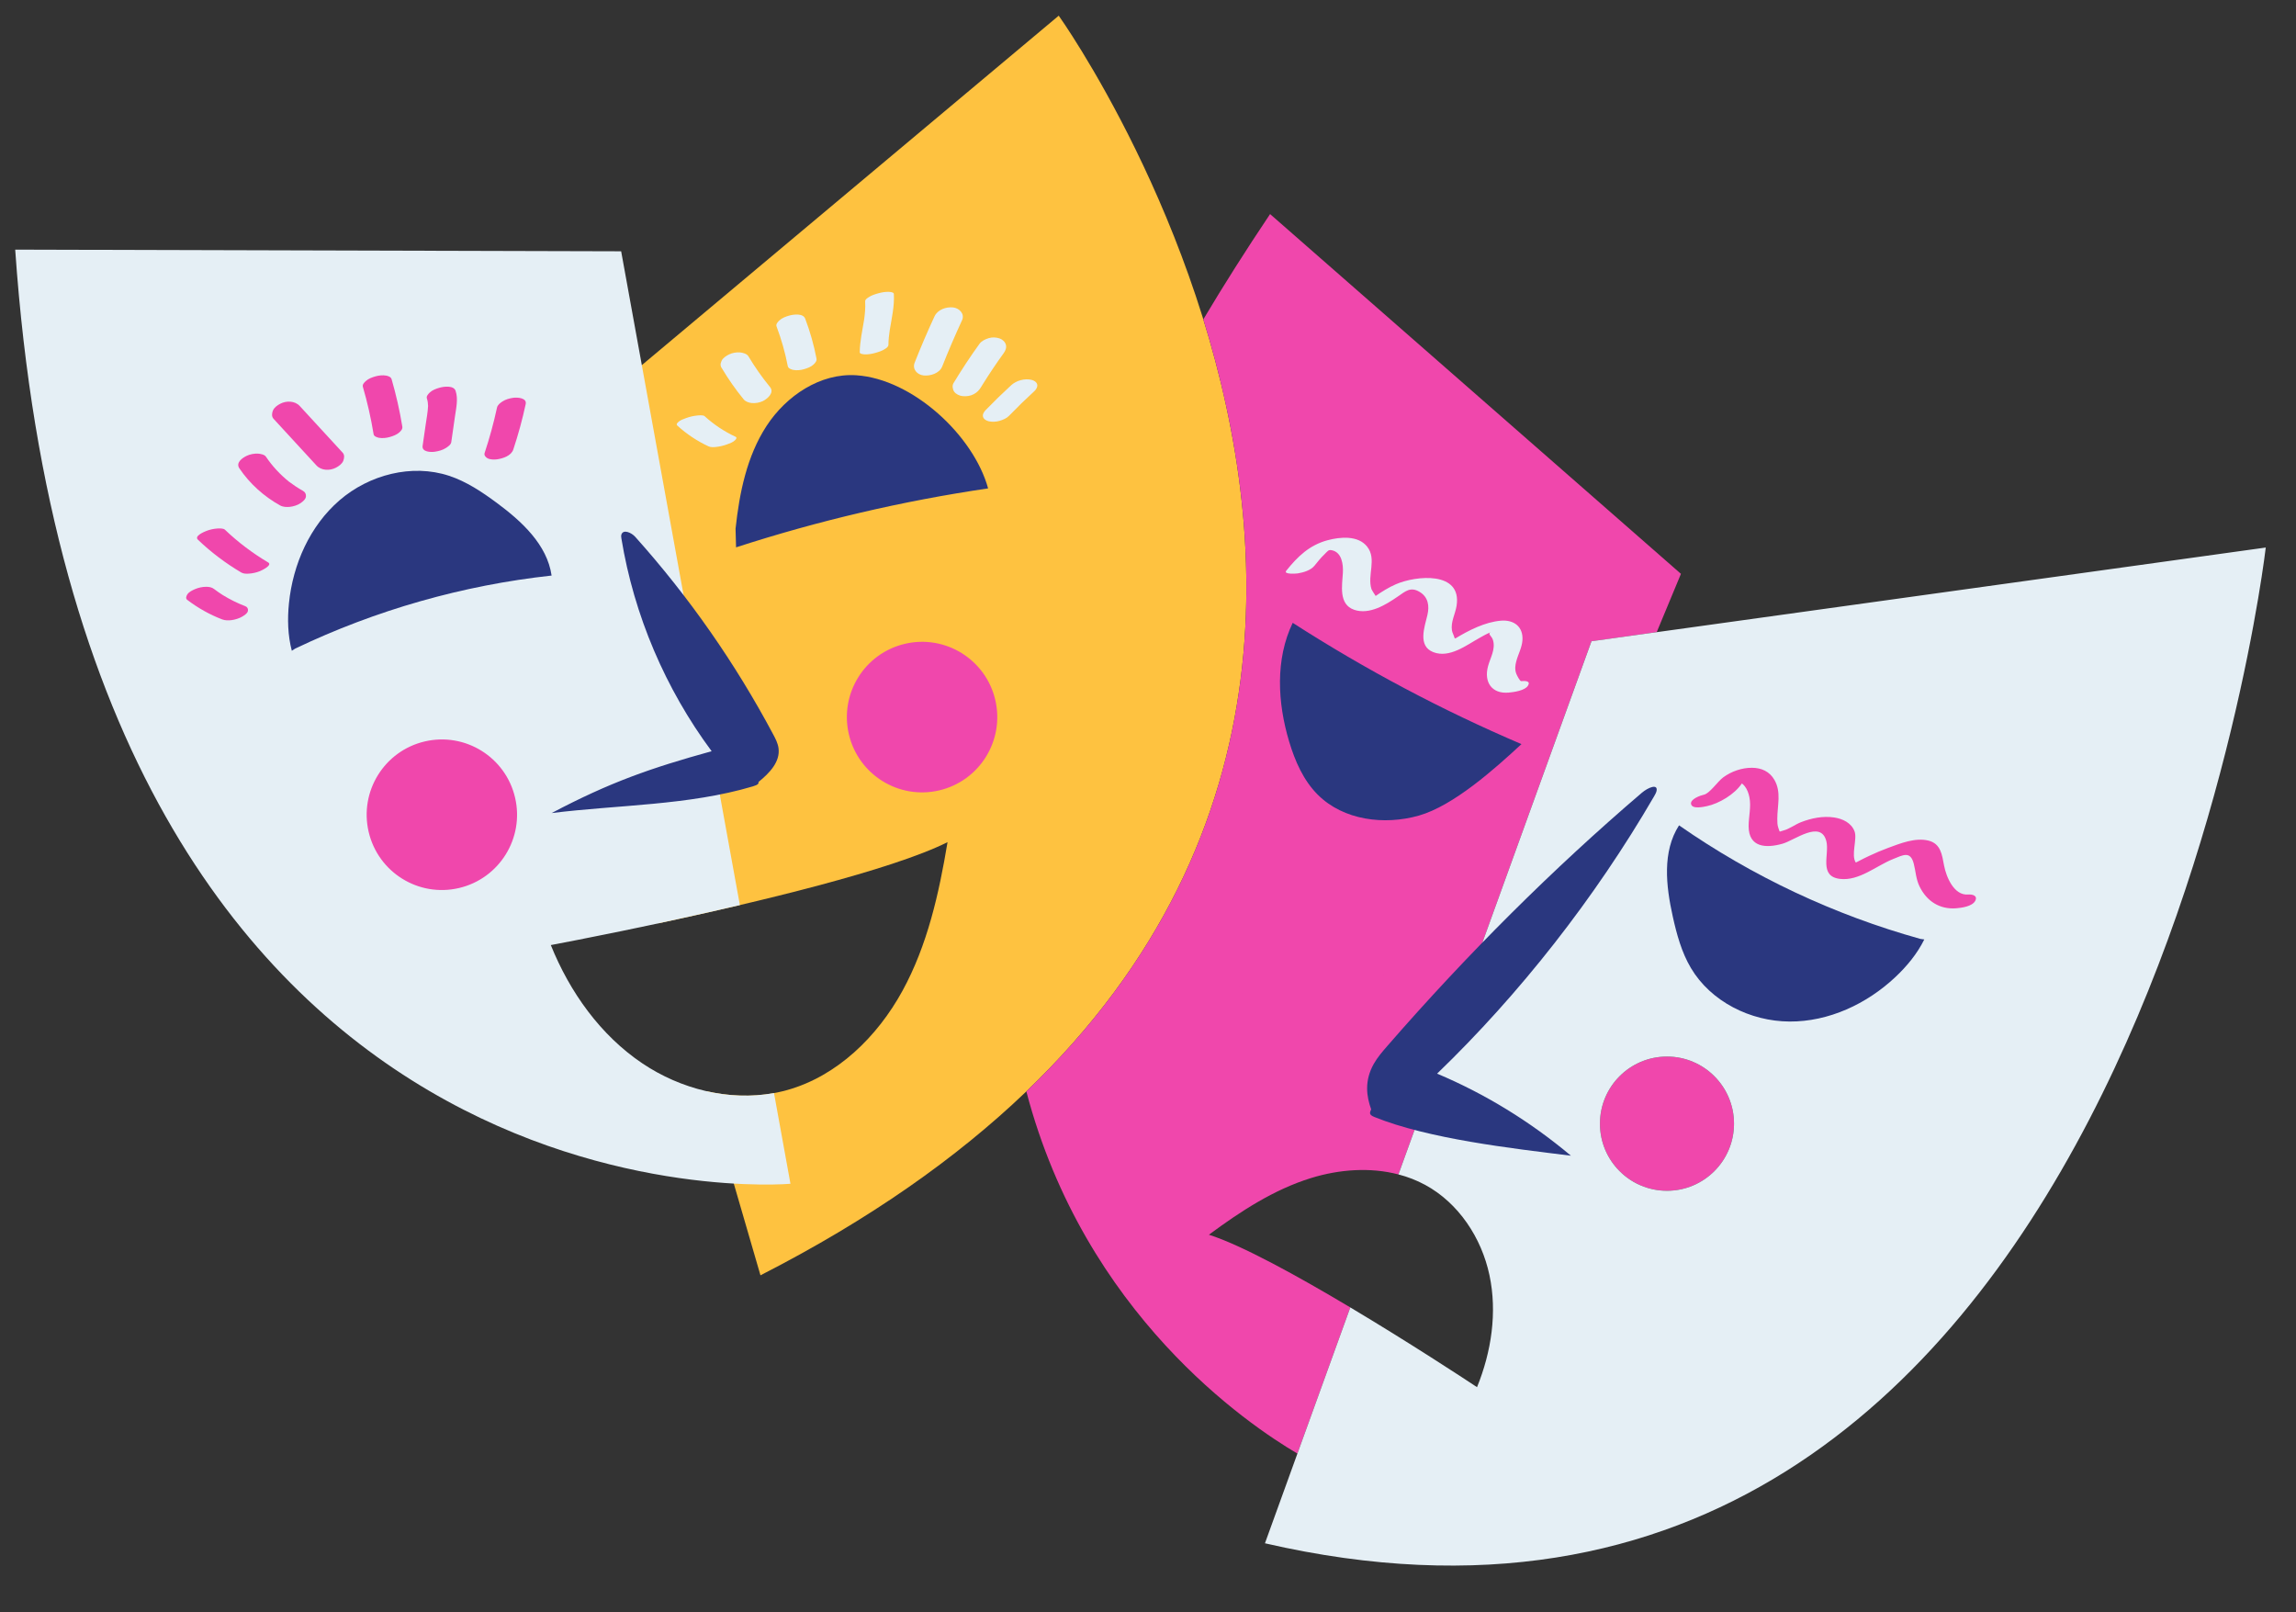 <?xml version="1.0" encoding="UTF-8"?> <svg xmlns="http://www.w3.org/2000/svg" xmlns:xlink="http://www.w3.org/1999/xlink" width="151" height="106" xml:space="preserve" overflow="hidden"><rect width="100%" height="100%" fill="#333333" stroke="none"/> <defs> <clipPath id="clip0"> <rect x="472" y="1530" width="151" height="106"></rect> </clipPath> <clipPath id="clip1"> <rect x="473" y="1531" width="149" height="103"></rect> </clipPath> <clipPath id="clip2"> <rect x="473" y="1531" width="149" height="103"></rect> </clipPath> <clipPath id="clip3"> <rect x="473" y="1531" width="149" height="103"></rect> </clipPath> <clipPath id="clip4"> <rect x="473" y="1546" width="149" height="87"></rect> </clipPath> </defs> <g clip-path="url(#clip0)" transform="translate(-472 -1530)"> <g clip-path="url(#clip1)"> <g clip-path="url(#clip2)"> <g clip-path="url(#clip3)"> <path d="M68.629 0.001 33.491 29.42 42.284 59.631C48.742 58.25 57.62 56.14 61.316 54.295 60.755 57.667 59.994 61.066 58.35 64.064 56.707 67.063 54.068 69.653 50.776 70.578 49.055 71.06 47.237 71.052 45.494 70.659L49.013 82.749C106.743 53.289 68.629 0.001 68.629 0.001" fill="#FEC240" fill-rule="nonzero" fill-opacity="1" transform="matrix(1 0 0 1.001 473 1531.03)"></path> <path d="M109.55 36.668 82.529 13.034C80.94 15.399 79.479 17.704 78.139 19.95 82.616 34.383 83.736 54.168 66.499 70.668 70.338 85.29 81.068 92.55 84.326 94.46L87.805 84.859C84.336 82.79 80.65 80.762 78.505 80.083 80.575 78.555 82.765 77.118 85.224 76.359 87.076 75.787 89.113 75.637 90.971 76.122L103.666 41.096 107.956 40.5ZM108.632 68.379C106.197 68.379 104.223 70.353 104.223 72.788 104.223 75.223 106.197 77.196 108.632 77.196 111.066 77.196 113.04 75.223 113.04 72.788 113.04 70.353 111.066 68.379 108.632 68.379ZM64.458 44.958C65.077 47.618 63.422 50.277 60.762 50.895 58.103 51.514 55.445 49.86 54.825 47.2 54.206 44.54 55.861 41.882 58.521 41.263 61.181 40.644 63.839 42.298 64.458 44.958" fill="#F047AC" fill-rule="nonzero" fill-opacity="1" transform="matrix(1 0 0 1.001 473 1531.03)"></path> <g clip-path="url(#clip4)"> <path d="M45.596 28.292C45.739 28.359 45.92 28.349 46.071 28.335 46.315 28.312 46.576 28.251 46.806 28.167 46.984 28.1 47.201 28.03 47.337 27.894 47.391 27.84 47.5 27.721 47.377 27.664 46.632 27.318 45.944 26.86 45.337 26.308 45.246 26.226 44.953 26.257 44.86 26.266 44.617 26.289 44.355 26.349 44.127 26.434 43.948 26.5 43.732 26.57 43.595 26.707 43.523 26.779 43.459 26.849 43.554 26.936 44.162 27.489 44.851 27.947 45.596 28.292ZM41.254 68.832C38.488 66.978 36.471 64.142 35.225 61.055 36.674 60.784 42.029 59.751 47.659 58.429L39.851 15.479 0 15.37C4.541 80.864 50.986 76.736 50.986 76.736L49.903 70.775C46.938 71.322 43.77 70.519 41.254 68.832ZM47.909 25.206C48.035 25.358 48.25 25.428 48.439 25.448 48.675 25.472 48.97 25.421 49.182 25.314 49.478 25.164 49.943 24.765 49.643 24.399 49.117 23.757 48.639 23.078 48.214 22.366 48.121 22.21 47.842 22.14 47.683 22.123 47.446 22.099 47.153 22.151 46.94 22.257 46.753 22.353 46.539 22.485 46.451 22.685 46.431 22.741 46.412 22.797 46.394 22.853 46.377 22.972 46.406 23.078 46.48 23.172 46.905 23.884 47.382 24.564 47.909 25.206ZM65.153 21.616C65.103 21.428 64.927 21.269 64.747 21.206 64.518 21.126 64.26 21.113 64.026 21.184 63.799 21.253 63.556 21.366 63.413 21.564 62.807 22.4 62.242 23.263 61.705 24.146 61.609 24.303 61.652 24.557 61.752 24.7 61.867 24.863 62.101 24.971 62.295 24.992 62.545 25.02 62.817 24.987 63.04 24.866 63.253 24.752 63.394 24.608 63.52 24.401 63.547 24.356 63.575 24.312 63.602 24.267 64.046 23.553 64.513 22.855 65.007 22.174 65.124 22.013 65.207 21.819 65.153 21.616ZM66.835 23.923C66.382 23.821 65.843 23.966 65.501 24.279 64.927 24.806 64.368 25.349 63.827 25.907 63.719 26.018 63.605 26.182 63.649 26.35 63.693 26.51 63.877 26.611 64.024 26.645 64.255 26.697 64.506 26.685 64.732 26.619 64.957 26.553 65.194 26.458 65.359 26.288 65.901 25.728 66.459 25.185 67.033 24.66 67.144 24.558 67.253 24.377 67.211 24.218 67.167 24.057 66.982 23.955 66.835 23.923ZM89.573 38.261C89.585 38.274 89.593 38.28 89.594 38.277 89.599 38.262 89.59 38.258 89.573 38.261ZM83.594 36.462C84.339 35.53 85.121 34.779 86.305 34.462 87.129 34.24 88.312 34.126 88.911 34.879 89.565 35.698 88.904 36.764 89.199 37.677 89.212 37.72 89.359 37.956 89.472 38.121 89.896 37.827 90.33 37.558 90.805 37.351 92.119 36.778 95.162 36.47 94.794 38.77 94.708 39.309 94.402 39.826 94.489 40.383 94.517 40.559 94.621 40.707 94.656 40.872 94.675 40.887 94.692 40.9 94.708 40.915 95.605 40.372 96.667 39.832 97.712 39.745 98.553 39.675 99.185 40.13 99.126 41.028 99.093 41.512 98.847 41.941 98.724 42.4 98.645 42.69 98.616 42.952 98.722 43.233 98.763 43.341 98.957 43.722 99.043 43.715 99.312 43.691 99.686 43.703 99.486 44.019 99.286 44.338 98.562 44.439 98.223 44.469 97.12 44.568 96.577 43.785 96.863 42.735 97.016 42.168 97.365 41.633 97.191 41.027 97.109 40.736 96.805 40.617 97.041 40.505 96.791 40.598 96.539 40.744 96.318 40.868 95.451 41.346 94.335 42.226 93.265 41.813 92.216 41.408 92.695 40.144 92.876 39.373 93.017 38.772 92.931 38.197 92.368 37.857 91.769 37.497 91.449 37.802 90.927 38.159 90.145 38.697 89.062 39.37 88.063 39.031 87.016 38.674 87.273 37.417 87.317 36.587 87.345 36.059 87.253 35.262 86.604 35.121 86.356 35.068 86.336 35.163 86.098 35.392 85.863 35.618 85.658 35.873 85.454 36.127 85.201 36.442 84.731 36.575 84.348 36.639 84.292 36.649 83.38 36.727 83.594 36.462ZM113.04 72.788C113.04 70.353 111.066 68.379 108.632 68.379 106.197 68.379 104.223 70.353 104.223 72.788 104.223 75.223 106.197 77.196 108.632 77.196 111.066 77.196 113.04 75.223 113.04 72.788ZM148.011 34.94C148.011 34.94 138.957 113.41 82.191 100.353L87.805 84.859C91.631 87.141 95.195 89.471 96.139 90.097 97.083 87.776 97.479 85.188 96.956 82.738 96.435 80.287 94.929 78.002 92.727 76.808 92.169 76.506 91.581 76.28 90.971 76.122L103.666 41.096ZM50.892 19.706C50.672 19.77 50.43 19.857 50.261 20.018 50.163 20.11 50.013 20.261 50.07 20.412 50.39 21.26 50.638 22.135 50.81 23.026 50.839 23.176 51.051 23.247 51.172 23.271 51.39 23.316 51.664 23.287 51.874 23.225 52.095 23.161 52.337 23.076 52.506 22.915 52.616 22.81 52.729 22.685 52.697 22.52 52.524 21.629 52.278 20.755 51.956 19.907 51.817 19.536 51.183 19.622 50.892 19.706ZM57.455 18.144C57.231 18.133 56.977 18.178 56.765 18.238 56.545 18.3 56.31 18.372 56.12 18.502 56.024 18.566 55.89 18.645 55.898 18.778 55.922 19.182 55.886 19.582 55.828 19.981 55.715 20.691 55.549 21.398 55.542 22.121 55.541 22.232 55.833 22.248 55.873 22.25 56.095 22.261 56.35 22.215 56.563 22.156 56.783 22.093 57.017 22.022 57.207 21.892 57.307 21.825 57.428 21.751 57.429 21.616 57.432 21.291 57.468 20.97 57.517 20.65 57.645 19.863 57.834 19.076 57.785 18.273 57.779 18.161 57.503 18.146 57.455 18.144ZM62.271 20.008C61.808 21.008 61.373 22.02 60.967 23.044 60.787 23.498 60.18 23.683 59.741 23.635 59.316 23.589 58.985 23.219 59.154 22.794 59.56 21.769 59.994 20.756 60.458 19.757 60.664 19.31 61.222 19.117 61.683 19.167 62.089 19.211 62.465 19.588 62.271 20.008" fill="#E5EFF5" fill-rule="nonzero" fill-opacity="1" transform="matrix(1 0 0 1.001 473 1531.03)"></path> </g> <path d="M106.974 51.054C101.147 56.028 95.513 61.625 90.236 67.688 89.914 68.057 89.589 68.435 89.348 68.86 88.712 69.99 88.876 71.011 89.177 71.844 89.092 72.058 89 72.191 89.387 72.348 92.945 73.79 98.419 74.409 102.314 74.892 99.617 72.631 96.663 70.828 93.513 69.501 98.941 64.275 103.884 57.985 107.78 51.291 107.85 51.17 107.922 51.043 107.947 50.924 108.043 50.436 107.386 50.702 106.974 51.054ZM92.316 52.548C94.597 51.901 97.321 49.465 99.061 47.854 93.835 45.625 88.797 42.957 84.017 39.886 82.864 42.282 83.017 45.129 83.78 47.676 84.165 48.962 84.72 50.238 85.672 51.184 87.353 52.855 90.036 53.197 92.316 52.548ZM125.299 60.65C119.638 59.079 114.246 56.545 109.425 53.19 108.313 54.915 108.564 57.162 109.009 59.165 109.27 60.342 109.59 61.525 110.205 62.561 111.52 64.773 114.122 66.066 116.696 66.078 119.269 66.092 121.768 64.924 123.644 63.165 124.409 62.447 125.089 61.625 125.554 60.685ZM31.666 32.001C30.697 31.285 29.678 30.604 28.533 30.227 26.089 29.422 23.277 30.156 21.329 31.837 19.381 33.518 18.262 36.039 18.004 38.598 17.897 39.642 17.926 40.708 18.192 41.722L18.407 41.582C23.707 39.048 29.438 37.417 35.277 36.781 34.982 34.749 33.317 33.221 31.666 32.001ZM49.854 47.222C47.365 42.55 44.312 38.18 40.779 34.239 40.53 33.96 39.996 33.724 39.871 34.077 39.839 34.163 39.854 34.257 39.868 34.348 40.695 39.39 42.759 44.219 45.802 48.32 41.808 49.422 39.106 50.362 35.277 52.384 39.658 51.837 44.277 51.889 48.509 50.631 48.864 50.526 48.903 50.445 48.883 50.341 49.607 49.758 50.326 49.011 50.2 48.115 50.156 47.796 50.005 47.504 49.854 47.222ZM63.984 31.055C58.364 31.88 52.812 33.177 47.408 34.928L47.375 33.703C47.629 31.345 48.116 28.944 49.41 26.957 50.703 24.97 52.95 23.467 55.316 23.623 59.017 23.866 63.029 27.575 63.984 31.055" fill="#2A377F" fill-rule="nonzero" fill-opacity="1" transform="matrix(1 0 0 1.001 473 1531.03)"></path> <path d="M32.756 25.103C32.51 25.138 32.252 25.207 32.042 25.346 31.897 25.442 31.726 25.567 31.686 25.749 31.468 26.758 31.196 27.753 30.87 28.733 30.822 28.881 30.947 29.015 31.065 29.077 31.237 29.166 31.501 29.172 31.687 29.146 32.074 29.09 32.62 28.916 32.758 28.5 33.084 27.52 33.356 26.524 33.573 25.515 33.663 25.102 33.016 25.066 32.756 25.103ZM26.939 47.677C24.279 48.296 22.625 50.953 23.244 53.614 23.863 56.274 26.521 57.929 29.181 57.309 31.84 56.69 33.495 54.032 32.876 51.373 32.257 48.713 29.599 47.057 26.939 47.677ZM128.423 57.734C127.499 57.804 126.992 56.559 126.854 55.826 126.72 55.118 126.638 54.39 125.823 54.191 124.959 53.979 123.98 54.376 123.18 54.669 122.757 54.824 122.344 55.002 121.936 55.193 121.683 55.311 121.433 55.434 121.188 55.566 121.168 55.577 121.114 55.602 121.05 55.634 120.721 55.15 121.154 54.099 120.971 53.595 120.765 53.025 120.177 52.752 119.613 52.671 118.88 52.563 118.122 52.718 117.438 52.985 117.063 53.131 116.672 53.433 116.285 53.53 115.976 53.607 116.08 53.68 115.959 53.367 115.885 53.178 115.887 52.945 115.887 52.749 115.889 51.88 116.163 51.011 115.699 50.206 115.379 49.649 114.844 49.411 114.22 49.408 113.556 49.404 112.864 49.646 112.331 50.037 111.956 50.314 111.446 51.092 111.061 51.176 110.838 51.223 110.129 51.469 110.218 51.803 110.31 52.148 111.066 51.968 111.263 51.927 112.063 51.756 113.078 51.153 113.557 50.436 113.628 50.49 113.692 50.551 113.747 50.623 113.908 50.822 114.002 51.096 114.052 51.341 114.18 51.974 113.999 52.619 114.001 53.254 114.007 54.646 115.139 54.707 116.233 54.396 117.028 54.172 118.751 52.808 119.113 54.232 119.33 55.089 118.592 56.541 120.012 56.708 121.264 56.855 122.394 55.849 123.486 55.41 124.156 55.142 124.641 54.845 124.863 55.715 124.993 56.222 125.004 56.717 125.24 57.2 125.711 58.169 126.556 58.72 127.644 58.639 128.003 58.611 128.702 58.517 128.899 58.158 129.087 57.814 128.738 57.711 128.423 57.734ZM23.93 27.732C24.149 27.773 24.421 27.741 24.631 27.68 24.852 27.617 25.092 27.531 25.264 27.374 25.375 27.274 25.485 27.156 25.459 26.993 25.286 25.941 25.05 24.9 24.753 23.877 24.709 23.729 24.524 23.669 24.394 23.645 24.175 23.604 23.903 23.635 23.693 23.695 23.473 23.759 23.231 23.844 23.06 24.002 22.958 24.094 22.82 24.228 22.865 24.383 23.164 25.407 23.399 26.447 23.571 27.498 23.595 27.645 23.819 27.711 23.93 27.732ZM85.15 57.125C82.419 57.125 80.205 59.339 80.205 62.07 80.205 64.8 82.419 67.014 85.15 67.014 87.881 67.014 90.095 64.8 90.095 62.07 90.095 59.339 87.881 57.125 85.15 57.125ZM27.602 28.645C27.849 28.608 28.106 28.54 28.318 28.405 28.452 28.318 28.654 28.189 28.678 28.016 28.761 27.444 28.843 26.871 28.926 26.298 29.003 25.764 29.141 25.173 28.963 24.646 28.836 24.272 28.18 24.361 27.897 24.444 27.676 24.508 27.434 24.595 27.265 24.756 27.165 24.851 27.023 24.997 27.076 25.153 27.13 25.312 27.149 25.476 27.153 25.643 27.132 26.059 27.051 26.476 26.992 26.887 26.926 27.345 26.86 27.803 26.794 28.261 26.735 28.668 27.333 28.686 27.602 28.645ZM18.713 25.642C18.395 25.297 17.832 25.282 17.43 25.495 17.24 25.595 17.03 25.739 16.947 25.948 16.881 26.113 16.853 26.332 16.987 26.479 17.929 27.501 18.87 28.523 19.811 29.546 20.129 29.891 20.692 29.906 21.095 29.693 21.285 29.591 21.495 29.449 21.577 29.24 21.643 29.074 21.671 28.854 21.537 28.709 20.596 27.687 19.654 26.665 18.713 25.642ZM15.123 38.789C14.604 38.591 14.107 38.343 13.635 38.052 13.443 37.929 13.254 37.798 13.073 37.66 12.926 37.549 12.752 37.52 12.57 37.519 12.33 37.517 12.051 37.573 11.831 37.67 11.652 37.749 11.43 37.849 11.321 38.019 11.256 38.122 11.189 38.283 11.315 38.378 12.016 38.909 12.788 39.347 13.61 39.66 13.803 39.734 14.025 39.735 14.227 39.709 14.462 39.677 14.738 39.596 14.943 39.469 15.074 39.387 15.28 39.264 15.306 39.096 15.329 38.953 15.263 38.842 15.123 38.789ZM16.638 35.919C15.611 35.312 14.655 34.591 13.791 33.767 13.691 33.671 13.419 33.683 13.305 33.689 13.063 33.703 12.794 33.763 12.569 33.851 12.417 33.912 11.759 34.181 12.017 34.426 12.881 35.251 13.837 35.972 14.865 36.579 15.008 36.663 15.191 36.666 15.351 36.656 15.593 36.643 15.861 36.584 16.087 36.494 16.185 36.456 16.946 36.1 16.638 35.919ZM19.12 31.59C19.101 31.776 18.912 31.921 18.771 32.02 18.576 32.158 18.292 32.244 18.058 32.268 17.859 32.289 17.611 32.278 17.43 32.178 16.363 31.588 15.425 30.748 14.742 29.736 14.493 29.367 14.927 29.056 15.228 28.913 15.443 28.811 15.732 28.756 15.97 28.771 16.116 28.781 16.392 28.828 16.487 28.969 16.906 29.59 17.419 30.142 18.002 30.611 18.294 30.831 18.597 31.033 18.917 31.211 19.067 31.293 19.138 31.424 19.12 31.59" fill="#F047AC" fill-rule="nonzero" fill-opacity="1" transform="matrix(1 0 0 1.001 473 1531.03)"></path> </g> </g> </g> </g> </svg> 